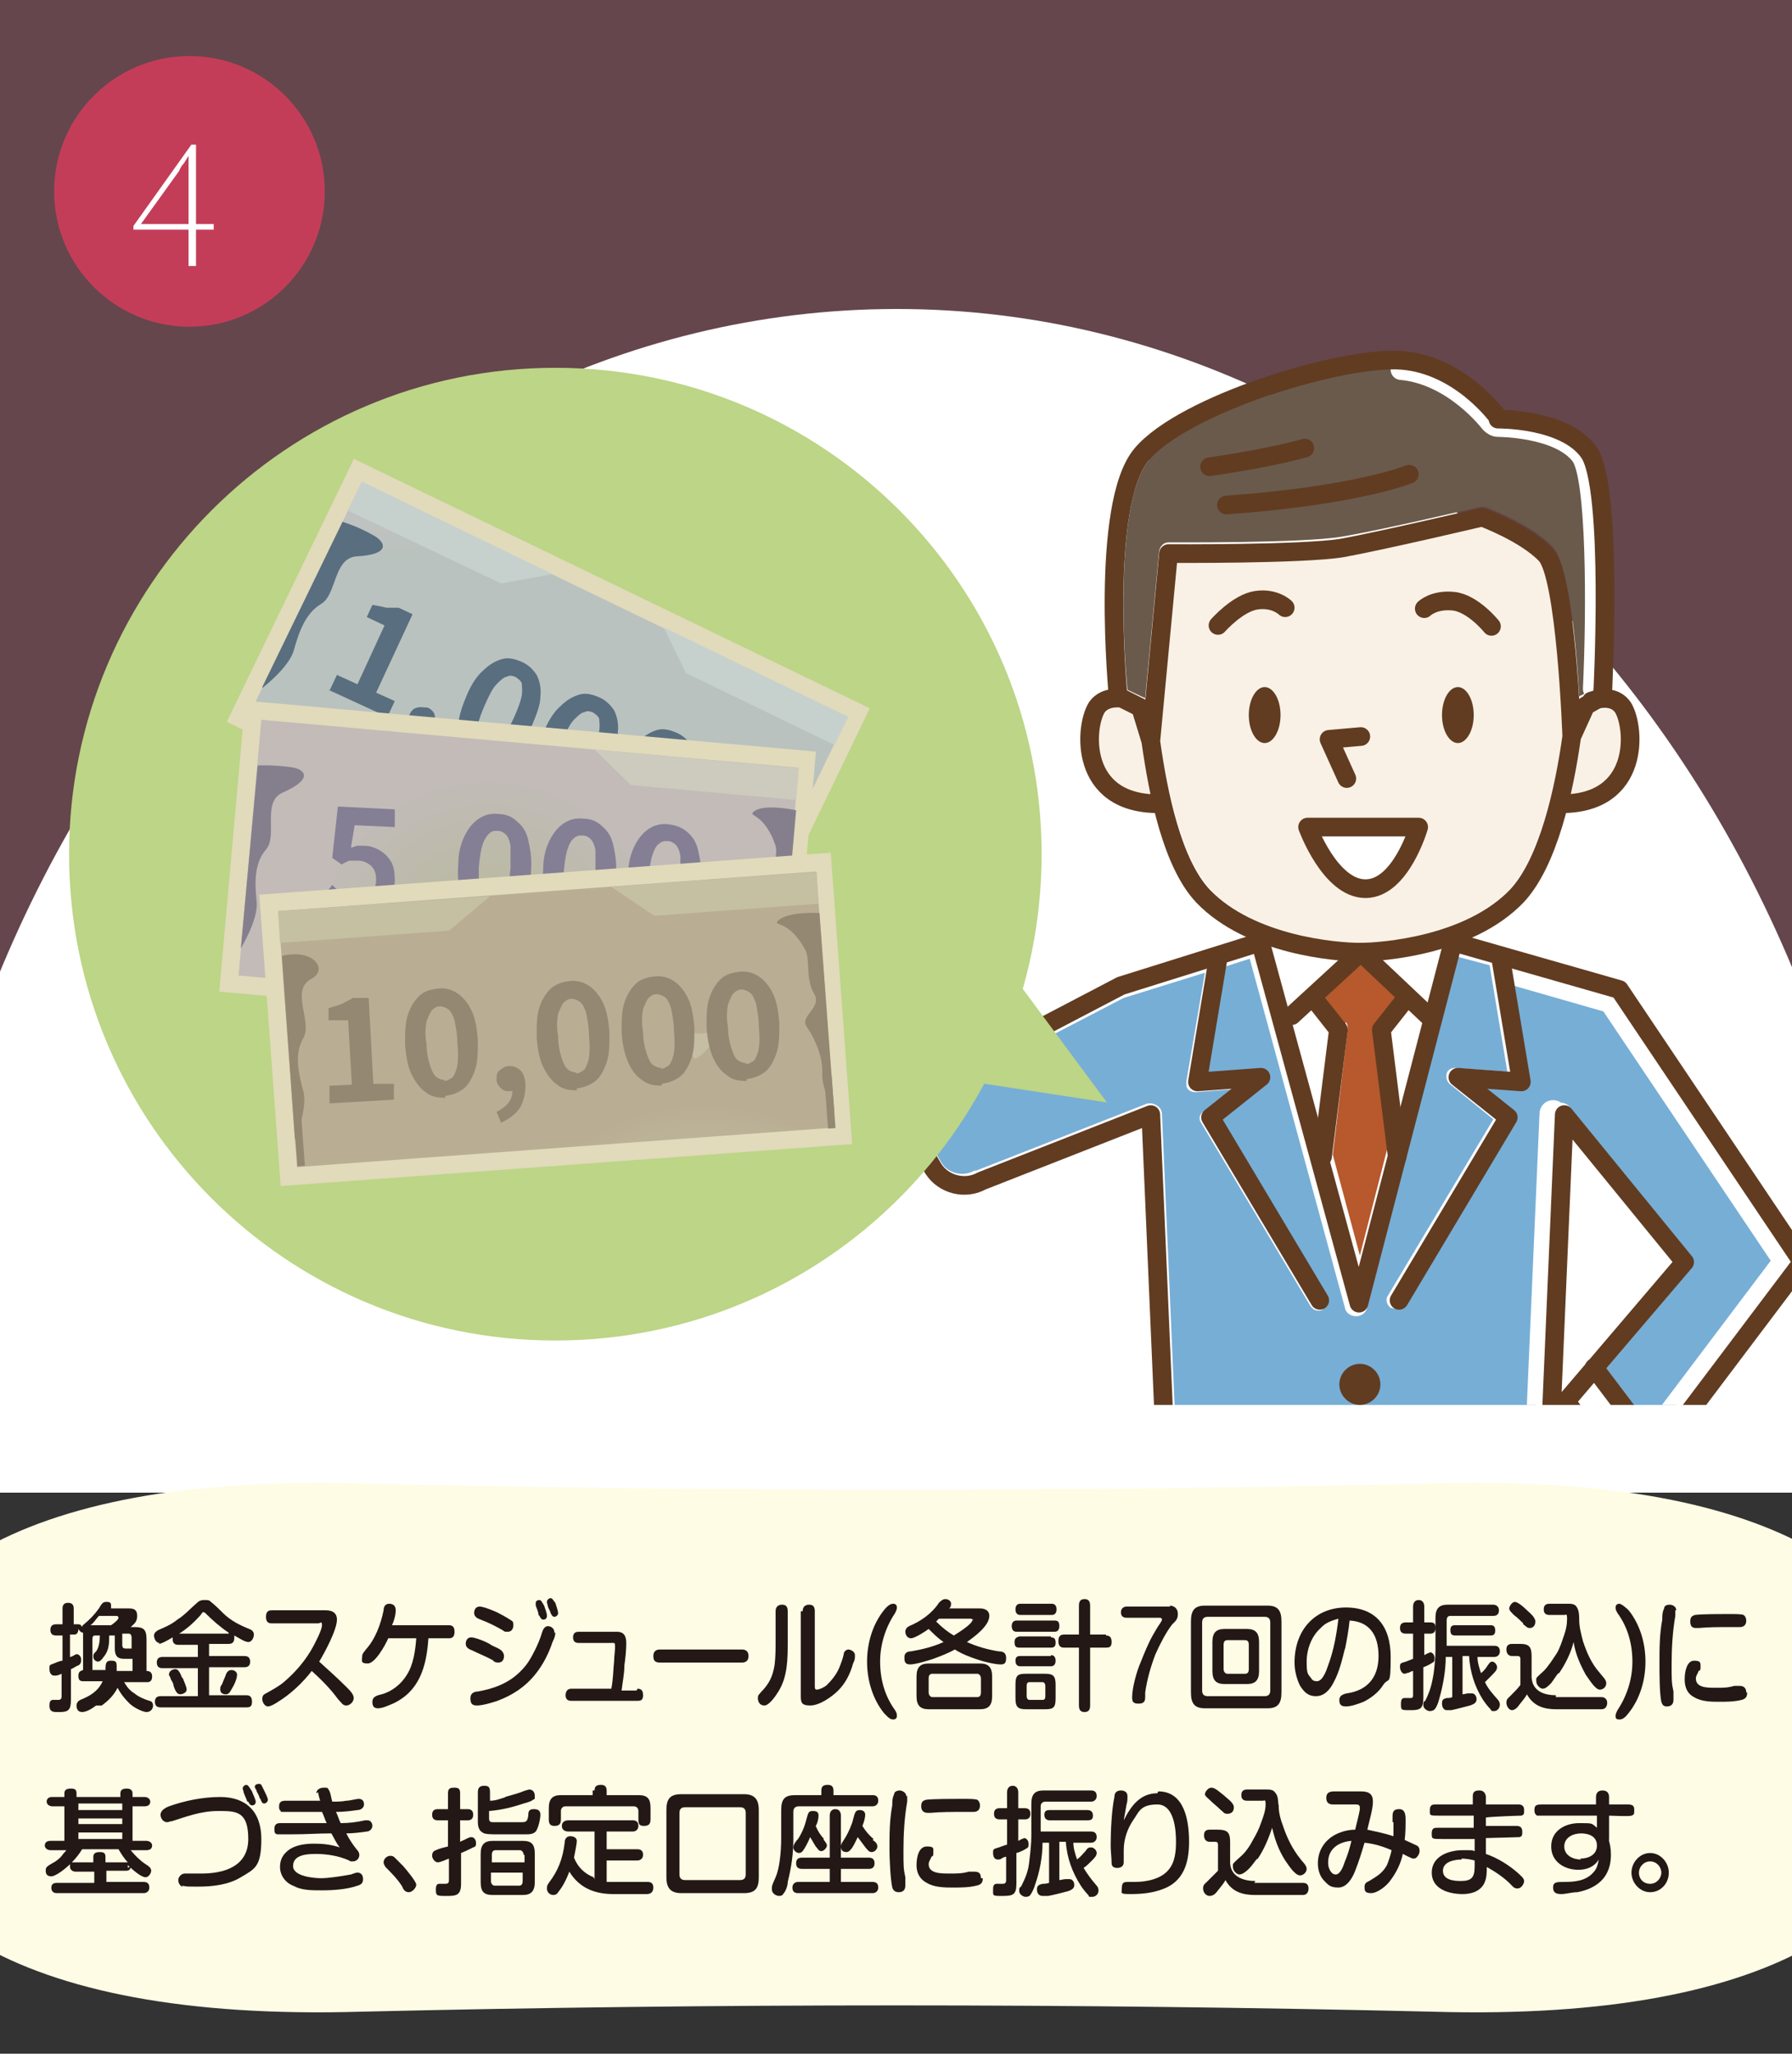 <?xml version="1.0" encoding="UTF-8"?>
<svg id="_レイヤー_1" data-name="レイヤー_1" xmlns="http://www.w3.org/2000/svg" xmlns:xlink="http://www.w3.org/1999/xlink" version="1.1" viewBox="0 0 192 220">
  <rect x="0" y="0" width="192" height="220" fill="#333333" stroke="none"/>
  <!-- Generator: Adobe Illustrator 29.6.1, SVG Export Plug-In . SVG Version: 2.1.1 Build 9)  -->
  <defs>
    <style>
      .st0, .st1, .st2, .st3 {
        fill: none;
      }

      .st4 {
        fill: #da7488;
        opacity: .3;
      }

      .st4, .st5 {
        isolation: isolate;
      }

      .st6 {
        fill: #e1dabb;
      }

      .st7 {
        fill: #c6d1ce;
      }

      .st8 {
        fill: #948873;
      }

      .st1, .st9 {
        stroke: #613c21;
        stroke-width: 2px;
      }

      .st1, .st9, .st2, .st3 {
        stroke-linecap: round;
        stroke-linejoin: round;
      }

      .st9, .st10 {
        fill: #fff;
      }

      .st11 {
        fill: #77aed6;
      }

      .st12 {
        fill: #847f94;
      }

      .st13 {
        fill: #b7582d;
      }

      .st14 {
        fill: #613c21;
      }

      .st15 {
        fill: url(#_名称未設定グラデーション_3);
      }

      .st16 {
        fill: url(#_名称未設定グラデーション_2);
      }

      .st2 {
        stroke-width: 2.2px;
      }

      .st2, .st3 {
        stroke: #fff;
      }

      .st17 {
        clip-path: url(#clippath-1);
      }

      .st18 {
        fill: #231815;
      }

      .st19 {
        fill: #857f8d;
      }

      .st3 {
        stroke-width: 2.9px;
      }

      .st20 {
        fill: #cdcabe;
      }

      .st21 {
        fill: #bcd586;
      }

      .st22 {
        fill: #596e7f;
      }

      .st23 {
        fill: #fffce6;
      }

      .st24 {
        fill: #faf1e6;
      }

      .st25 {
        fill: #c6c0a3;
      }

      .st26 {
        fill: #c5bea5;
      }

      .st27 {
        fill: url(#_名称未設定グラデーション);
      }

      .st28 {
        clip-path: url(#clippath);
      }

      .st29 {
        fill: #c43d58;
      }

      .st30 {
        fill: #6a5a4c;
      }
    </style>
    <clipPath id="clippath">
      <rect class="st0" width="192" height="220"/>
    </clipPath>
    <clipPath id="clippath-1">
      <rect class="st0" x="62.4" y="31.2" width="134.9" height="119.3"/>
    </clipPath>
    <radialGradient id="_名称未設定グラデーション" data-name="名称未設定グラデーション" cx="1600.8" cy="-390.6" fx="1600.8" fy="-390.6" r="24.3" gradientTransform="translate(1032.8 -1501) rotate(107.8) scale(1.1 -1.1)" gradientUnits="userSpaceOnUse">
      <stop offset="0" stop-color="#d7c2c8"/>
      <stop offset=".8" stop-color="#b9c2be"/>
    </radialGradient>
    <radialGradient id="_名称未設定グラデーション_2" data-name="名称未設定グラデーション 2" cx="118.2" cy="400.2" fx="118.2" fy="400.2" r="21.5" gradientTransform="translate(-403.3 .5) rotate(84.9) scale(1.1 -1.1)" gradientUnits="userSpaceOnUse">
      <stop offset="0" stop-color="#b6b997"/>
      <stop offset=".8" stop-color="#c2bbb8"/>
    </radialGradient>
    <radialGradient id="_名称未設定グラデーション_3" data-name="名称未設定グラデーション 3" cx="83.4" cy="1422.5" fx="83.4" fy="1422.5" r="25.7" gradientTransform="translate(696.6 1579.9) rotate(-26.8) scale(1.1 -1.1)" gradientUnits="userSpaceOnUse">
      <stop offset="0" stop-color="#c9ceab"/>
      <stop offset=".8" stop-color="#b9ae94"/>
    </radialGradient>
  </defs>
  <g id="design">
    <g class="st28">
      <g>
        <rect class="st4" width="192" height="158"/>
        <path class="st10" d="M-10.9,159.9c0-70,47.9-126.8,107-126.8s107,56.8,107,126.8"/>
        <path class="st23" d="M206.7,187.2c.6,17.2-15.6,29.4-53.2,28.3-38.3-.9-76.6-.9-114.8,0-37.7,1.1-53.8-11.1-53.2-28.3-.6-17.2,15.6-29.4,53.2-28.3,38.3.9,76.6.9,114.8,0,37.7-1.1,53.8,11,53.2,28.3Z"/>
        <g>
          <path class="st29" d="M34.8,20.5c0,8-6.5,14.5-14.5,14.5s-14.5-6.5-14.5-14.5,6.5-14.5,14.5-14.5,14.5,6.5,14.5,14.5"/>
          <g class="st5">
            <g class="st5">
              <path class="st10" d="M20.2,28.5v-9.6c0-.3,0-.6,0-1.1s0-.8,0-1.1h0c-.2.3-.3.5-.5.8-.2.2-.4.5-.5.8l-4.1,5.7h7.8v.6h-8.6v-.4l6.2-8.7h.5v13h-.6Z"/>
            </g>
          </g>
        </g>
        <g class="st17">
          <g>
            <path class="st11" d="M149.9,178.8l-3-4.4c-.2-.4-.6-.6-1.1-.6h0c-.4,0-.8.2-1.1.6l-2.9,4.4h-17.2l1.3-13.4h6.1c.5,0,.9-.4.9-.9v-5.1c0-.5-.4-.9-.9-.9h-5.8l-1.7-39.1c0-.4-.2-.8-.6-1-.3-.2-.8-.3-1.2-.1l-18.1,7.1c0,0,0,0-.2,0-1.2.7-2.8.3-3.5-.8l-12.5-21.6,10.3-5.3,6.8,15.3c.1.3.4.6.8.7.3.1.7,0,1,0l13.1-6.8,8.7-2.7-2,11.7c0,.3,0,.6.2.8.2.2.5.3.8.3l3.8-.3-3,2.4c-.4.3-.5.8-.2,1.2l11.7,19.6c.2.3.5.5.8.5s.3,0,.5-.1c.4-.3.6-.9.3-1.3l-11.3-18.9,4.7-3.8c.3-.3.4-.7.3-1.1-.1-.4-.5-.6-.9-.6l-5.6.4,1.9-11.4,2.8-.9,10.2,37.4c.1.6.7.9,1.2.9h0c.6,0,1.1-.4,1.2-1l9.7-37.5,3.4.9,1.9,11.4-5.6-.4c-.4,0-.8.2-.9.6s0,.8.3,1.1l4.7,3.8-11.3,18.9c-.3.4-.1,1,.3,1.3.1,0,.3.1.5.1.3,0,.6-.2.8-.5l11.7-19.6c.2-.4.1-.9-.2-1.2l-3-2.4,3.8.3c.3,0,.6,0,.8-.3.2-.2.3-.5.2-.8l-2-11.7,10.7,3.1,18.9,28-13.9,18.4-5.2-6.9,9-10.6c.4-.5.4-1.2,0-1.6l-12.9-15.8c-.3-.4-.9-.6-1.4-.4-.5.2-.9.6-.9,1.2l-1.7,39.1h-5.9c-.5,0-.9.4-.9.9v5.1c0,.5.4.9.9.9h6.2l1.3,13.4h-16.4,0Z"/>
            <polygon class="st10" points="174.7 157.4 169.5 150.1 170.8 148.6 176.1 155.6 174.7 157.4"/>
            <path class="st10" d="M138.2,107.6l-1.6-5.8c2.8.6,5.2.8,6.9,1l-5.3,4.9ZM138.8,109.6l2.6,9.4,1-8.5-1.9-2.4-1.5,1.4c0,0-.1.1-.2.2Z"/>
            <path class="st13" d="M144.1,109.7l-2.2-2.9,3.9-3.6,3.8,3.6-2.2,2.8c-.1.2-.2.4-.2.7l1.5,12.5-3,11.7-2.9-10.8,1.6-13.5c0-.2,0-.5-.2-.7h0Z"/>
            <path class="st10" d="M149.9,117.9l-.9-7.4,1.9-2.4,1.3,1.2-2.2,8.6h0ZM154.1,101.9c-2.4.5-4.6.7-6.1.8l4.8,4.5s1.4-5.3,1.4-5.3Z"/>
            <line class="st3" x1="166.4" y1="119.3" x2="164.7" y2="158.4"/>
            <path class="st3" d="M164.6,160.3v.7c0,0,0,.1,0,.2l.2,2.3"/>
            <polyline class="st3" points="161.9 104 172.7 107.1 191.5 135.1 177.7 153.4"/>
            <path class="st24" d="M169.5,163.7c.4,2.3,3.9,4.1,7.4,3.8.1.1.2.4.2.5-.9.7-4.4,2-9.1-1.6,0,0-.2-.1-.3-.1l-.5-5.4.4-9.2,5,6.9c0,0,0,.1.1.2.2.3.5.9.4,1.2,0,.2-.5.5-1.1.6-2,.6-2.6,1.9-2.4,3h0Z"/>
            <polyline class="st1" points="135.2 101.5 145.6 139.6 155.5 101.6"/>
            <path class="st1" d="M156,101l17.5,5,19.6,29.2-18.4,24.4-6.9-9.5,12.7-14.9-12.9-15.8-1.8,41.7,1.9,19h-18.6l-3.4-5-3.2,5h-19.3l1.9-19-1.8-41.7-18.1,7.1c-1.8,1-4.1.4-5.2-1.3l-13.2-22.8,12.8-6.5,7.3,16.6,13.2-6.9,14.7-4.6"/>
            <path class="st1" d="M138.4,108.8l7.4-6.8,7.2,6.8M141.7,123.9l1.7-13.6-2.6-3.3M150.6,107l-2.6,3.3,1.7,13.6"/>
            <path class="st1" d="M141.4,139.3l-11.7-19.6,5.4-4.3-6.8.5,2.2-13.2M149.9,139.3l11.7-19.6-5.4-4.3,6.8.5-2.2-13.2"/>
            <path class="st14" d="M147.9,148.3c0,1.2-1,2.2-2.2,2.2s-2.2-1-2.2-2.2,1-2.2,2.2-2.2,2.2,1,2.2,2.2Z"/>
            <line class="st1" x1="177.3" y1="155.1" x2="170.8" y2="146.5"/>
            <path class="st30" d="M123,49.3c4.3-5.1,21.1-10.2,27.1-9.7,5.8.5,9.6,5.7,9.6,5.7.2.3.5.4.8.4h0c0,0,6.6,0,8.9,3.1,1.7,2.3,1.7,16.3,1.3,25l-1.3.7c0,0-.1,0-.2.1-.3-5.5-1.1-14.3-2.9-16.1-2.3-2.4-6.9-4.1-7.1-4.2-.2,0-.4,0-.6,0-.1,0-10.6,2.5-14.9,3.2-4.2.7-18.3.6-18.5.6h0c-.5,0-.9.4-1,.9l-1.5,15.8s0,0,0,0l-1.9-.9c-.6-6-1.1-20.6,2.3-24.6h0Z"/>
            <path class="st2" d="M160.5,45.7c0,0,6.6,0,8.9,3.1,1.7,2.3,1.7,16.3,1.3,25M160.5,45.7h0c-.3,0-.6-.2-.8-.4,0,0-3.9-5.2-9.6-5.7"/>
            <path class="st24" d="M173,82.3c-.9,1.6-2.5,2.6-4.7,2.8.5-2.2.9-4.4,1.1-6h0s1.3-2.9,1.3-2.9h.2c1.1-.4,1.9-.3,2.3.2.6.9,1.1,3.8-.1,6h0ZM123.3,85.1c-.4-1.6-.7-3.4-1-5.4,0,0,0,0,0,0l-1-3.2-1.3-.7c-.3,0-1.3-.1-1.7.5-.6.9-1.1,3.8,0,6,.9,1.7,2.6,2.6,4.9,2.8h0ZM129.7,95.3c4.3,4.5,12.4,5.7,16,5.7s11.7-1.2,16-5.7c2.5-2.6,4.6-8.7,5.7-16.6-.3-8.3-1.3-17.5-2.5-18.8-1.7-1.8-5.2-3.2-6.1-3.6-1.8.4-10.7,2.5-14.8,3.2-3.8.6-14.7.7-17.9.6l-1.8,19s0,0,0,0c1.2,8.2,2.9,13.5,5.3,16Z"/>
            <path class="st1" d="M124.1,86.1c-8.5,0-7.9-8.2-6.6-10.3.6-.9,1.7-1.1,2.7-1M123.3,79.4c.8,5.7,2.3,13.1,5.6,16.6,5.1,5.3,14.4,6,16.8,6s11.7-.7,16.8-6c3.4-3.6,5.1-11.4,5.9-17.1M167.3,86.1c8.5,0,7.9-8.2,6.6-10.3-.8-1.2-2.3-1.1-3.4-.7M160.5,44.7s-4-5.6-10.3-6.1c-6.3-.5-23.4,4.7-27.9,10.1s-2.5,25.9-2.5,25.9l2.4,1.2,1.1,3.6,1.9-20.1s14.3.1,18.6-.6c4.4-.8,15-3.3,15-3.3,0,0,4.6,1.7,6.8,4,2.2,2.2,2.8,19.5,2.8,19.5l1.5-3.3,1.8-1s1.2-22.6-1.5-26.2c-2.6-3.6-9.7-3.5-9.7-3.5h0ZM131.4,54.1c14-1,19.6-3.3,19.6-3.3M129.6,50c6.9-1,10.2-2,10.2-2M145.8,78.9l-3.4.3,1.9,4.2M137.7,65.1s-1.1-1.1-3.1-.8-4.1,2.7-4.1,2.7M159.8,67.1s-2-2.5-4.1-2.7-3.1.8-3.1.8"/>
            <path class="st9" d="M140.1,88.6s2.4,6.6,6.2,6.6,5.7-6.6,5.7-6.6h-11.8Z"/>
            <path class="st14" d="M137.2,76.6c0,1.7-.8,3-1.7,3s-1.7-1.3-1.7-3,.8-3,1.7-3,1.7,1.3,1.7,3ZM154.5,76.6c0,1.7.8,3,1.7,3s1.7-1.3,1.7-3-.8-3-1.7-3-1.7,1.3-1.7,3Z"/>
          </g>
        </g>
        <g>
          <g>
            <g>
              <path class="st21" d="M7.4,91.5c0,28.8,23.3,52.1,52.1,52.1s52.1-23.3,52.1-52.1-23.3-52.1-52.1-52.1S7.4,62.8,7.4,91.5"/>
              <polyline class="st21" points="106 101.1 118.6 118.1 93.7 114.3"/>
            </g>
            <rect class="st6" x="43.1" y="45.8" width="31.3" height="61.4" transform="translate(-35.7 96.2) rotate(-64.2)"/>
            <rect class="st27" x="45.1" y="47.6" width="27.5" height="57.8" transform="translate(-35.7 96.3) rotate(-64.2)"/>
            <polygon class="st7" points="53.7 62.5 37.3 54.7 38.8 51.6 59.2 61.5 53.7 62.5"/>
            <polygon class="st7" points="89.4 79.8 73.5 72.1 71.1 67.2 90.9 76.8 89.4 79.8"/>
            <path class="st22" d="M28.1,73.7s2.9-2.2,3.4-4.1c.5-1.8,1.2-3.9,2.9-4.9,1.7-1,1.3-4.9,3.8-5.1,3.7-.2,3.1-1.5,1.9-2.2-1.7-1-3.4-1.5-3.4-1.5,0,0-8.6,17.7-8.6,17.7Z"/>
            <path class="st22" d="M35.3,74l.8-1.7,2.2,1,2.9-6.3-1.9-.9.6-1.3c.6.1,1.1.2,1.5.3.4,0,.9,0,1.3,0l1.5.7-3.9,8.4,2,.9-.8,1.7-6.3-2.9h0ZM42.2,80.8v-1.3c.7,0,1.3,0,1.7-.3.5-.2.8-.5,1-.9l.6-1.5.2,1.6c-.2,0-.3,0-.5,0-.2,0-.3,0-.5-.1-.3-.2-.6-.4-.8-.7s-.2-.7,0-1.1c.2-.4.4-.6.8-.7s.7,0,1.1,0c.5.2.8.6.8,1s0,1-.3,1.7c-.4.8-.9,1.4-1.7,1.8-.7.4-1.6.5-2.6.4h0ZM51.1,81.5c-.7-.3-1.2-.8-1.6-1.5s-.5-1.4-.4-2.4.4-1.9.9-3.1c.5-1.2,1.1-2.1,1.8-2.7.6-.6,1.3-1,2-1.2s1.4,0,2.1.3c.7.3,1.2.8,1.6,1.4.3.6.5,1.4.4,2.3,0,.9-.4,1.9-.9,3.1-.5,1.1-1.1,2-1.8,2.7-.7.7-1.3,1.1-2,1.2-.7.2-1.4,0-2.1-.2h0ZM51.8,79.8c.3.1.6.2,1,0,.3-.1.7-.4,1.1-.9.4-.5.8-1.2,1.2-2.1.4-.9.7-1.7.8-2.3.1-.6,0-1,0-1.3-.1-.3-.4-.5-.7-.7-.3-.1-.6-.2-.9,0-.3,0-.7.4-1.1.8s-.8,1.2-1.2,2.1c-.4.9-.7,1.7-.8,2.3s0,1.1,0,1.4.3.6.6.7h0ZM59.4,85.3c-.7-.3-1.2-.8-1.6-1.5s-.5-1.4-.4-2.4.4-1.9.9-3.1c.5-1.2,1.1-2.1,1.8-2.7.6-.6,1.3-1,2-1.2s1.4,0,2.1.3c.7.3,1.2.8,1.6,1.4.3.6.5,1.4.4,2.3,0,.9-.4,1.9-.9,3.1-.5,1.1-1.1,2-1.8,2.7-.7.7-1.3,1.1-2,1.2-.7.2-1.4,0-2.1-.2h0ZM60.1,83.6c.3.1.6.2,1,0,.3-.1.7-.4,1.1-.9s.8-1.2,1.2-2.1c.4-.9.7-1.7.8-2.3.1-.6,0-1,0-1.3-.1-.3-.4-.5-.7-.7-.3-.1-.6-.2-.9,0-.3,0-.7.4-1.1.8s-.8,1.2-1.2,2.1c-.4.9-.7,1.7-.8,2.3-.1.6,0,1.1,0,1.4s.3.6.6.7h0ZM67.7,89.1c-.7-.3-1.2-.8-1.6-1.5-.3-.7-.5-1.4-.4-2.4s.4-1.9.9-3.1c.5-1.2,1.1-2.1,1.8-2.7s1.3-1,2-1.2,1.4,0,2.1.3,1.2.8,1.6,1.4c.3.6.5,1.4.4,2.3s-.4,1.9-.9,3.1c-.5,1.1-1.1,2-1.8,2.7-.7.7-1.3,1.1-2.1,1.2-.7.2-1.4,0-2.1-.2h0ZM68.4,87.4c.3.1.6.2,1,0,.3-.1.7-.4,1.1-.9.4-.5.8-1.2,1.2-2.1.4-.9.7-1.7.8-2.3.1-.6,0-1,0-1.3-.1-.3-.4-.5-.7-.7-.3-.1-.6-.2-.9,0-.3,0-.7.4-1.1.8s-.8,1.2-1.2,2.1c-.4.9-.7,1.7-.8,2.3-.1.6,0,1.1,0,1.4s.3.6.6.7Z"/>
            <rect class="st22" x="43.8" y="65.2" width=".8" height="38.3" transform="translate(-50.9 87.5) rotate(-64.2)"/>
            <rect class="st6" x="39.8" y="62.7" width="31.3" height="61.4" transform="translate(-42.5 140.3) rotate(-84.9)"/>
            <rect class="st16" x="41.8" y="64.5" width="27.5" height="57.8" transform="translate(-42.4 140.4) rotate(-84.9)"/>
            <path class="st19" d="M83.3,108.3s-1-2.8-.6-4.3c.4-1.5,0-3.7-.8-5.1s2.1-1.8,1.3-3.6c-.7-1.6.2-3.7-.1-4.7-1.2-3.5-2.9-3.1-2.4-3.6,1-1,4.6-.2,4.6-.2,0,0-1.9,21.5-1.9,21.5Z"/>
            <polygon class="st20" points="85.3 85.7 67.6 84.1 63.7 80.3 85.6 82.3 85.3 85.7"/>
            <path class="st19" d="M25.8,101.6s1.9-3.1,1.7-5-.3-4.1,1-5.6c1.3-1.5-.5-5.1,1.8-6.1,3.4-1.5,2.3-2.5,1-2.7-2-.3-3.7-.2-3.7-.2l-1.8,19.6h0Z"/>
            <path class="st12" d="M38.2,97.9c-.6,0-1.1-.1-1.6-.3-.5-.2-.9-.4-1.2-.6-.4-.3-.7-.5-.9-.8l1.1-1.4c.2.2.4.4.7.6s.5.3.8.5c.3.1.6.2,1,.2.4,0,.7,0,1.1-.2.3-.1.6-.3.8-.6.2-.3.3-.6.3-1,0-.6-.1-1.1-.5-1.5-.3-.3-.8-.6-1.4-.6-.3,0-.6,0-.9,0-.2,0-.5.2-.9.4l-1-.7.6-5.5,6.1.3v1.9c-.1,0-4.3-.2-4.3-.2l-.4,2.4c.2,0,.5-.2.7-.2s.5,0,.7,0c.6,0,1.2.2,1.7.5s.9.7,1.2,1.2.4,1.2.4,2c0,.8-.3,1.5-.7,2.1-.4.6-.9,1-1.5,1.2-.6.3-1.3.4-2,.3h0ZM44.1,101.3l-.4-1.3c.6-.2,1.1-.5,1.4-.8.3-.4.5-.8.6-1.2v-1.6s.8,1.4.8,1.4c-.1.1-.3.2-.4.2-.2,0-.3,0-.5,0-.4,0-.7-.2-1-.4-.3-.2-.4-.6-.4-1,0-.4.2-.7.5-.9.3-.2.7-.3,1.1-.3.5,0,.9.2,1.2.7s.4,1,.3,1.7c0,.9-.3,1.7-.9,2.3-.5.6-1.3,1.1-2.2,1.3h0ZM52.6,98.7c-.8,0-1.5-.3-2-.8-.6-.5-1-1.2-1.2-2.1-.3-.9-.4-1.9-.3-3.2,0-1.3.3-2.3.7-3.1s.9-1.4,1.5-1.8c.6-.4,1.3-.6,2.1-.5.8,0,1.5.3,2,.8.6.5,1,1.1,1.2,2s.4,1.9.3,3.2c0,1.3-.3,2.3-.7,3.2s-.9,1.5-1.5,1.9c-.6.4-1.3.6-2.1.6ZM52.7,96.9c.3,0,.7,0,.9-.3.3-.2.5-.6.7-1.2.2-.6.3-1.4.4-2.4,0-1,0-1.8,0-2.4-.1-.6-.3-1-.5-1.2-.2-.2-.5-.4-.9-.4-.3,0-.6,0-.9.3s-.5.6-.7,1.2c-.2.6-.3,1.4-.4,2.4,0,1,0,1.8,0,2.4.1.6.3,1,.5,1.3s.5.4.8.4h0ZM61.7,99.2c-.8,0-1.5-.3-2-.8-.6-.5-1-1.2-1.2-2.1-.3-.9-.4-1.9-.3-3.2,0-1.3.3-2.3.7-3.1s.9-1.4,1.5-1.8c.6-.4,1.3-.6,2.1-.5.8,0,1.5.3,2,.8.6.5,1,1.1,1.2,2s.4,1.9.3,3.2c0,1.3-.3,2.3-.7,3.2-.4.8-.9,1.5-1.5,1.9-.6.4-1.3.6-2.1.6h0ZM61.8,97.4c.3,0,.7,0,.9-.3.3-.2.5-.6.7-1.2s.3-1.4.4-2.4c0-1,0-1.8,0-2.4-.1-.6-.3-1-.5-1.2-.2-.2-.5-.4-.9-.4-.3,0-.6,0-.9.3-.3.2-.5.6-.7,1.2-.2.6-.3,1.4-.4,2.4,0,1,0,1.8,0,2.4s.3,1,.5,1.3.5.4.9.4ZM70.8,99.8c-.8,0-1.4-.3-2-.8-.6-.5-1-1.2-1.2-2.1-.3-.9-.4-1.9-.3-3.2,0-1.3.3-2.3.7-3.1s.9-1.4,1.5-1.8c.6-.4,1.3-.6,2.1-.5s1.4.3,2,.8c.6.5,1,1.1,1.2,2s.4,1.9.3,3.2c0,1.3-.3,2.3-.7,3.2-.4.8-.9,1.5-1.5,1.9-.6.4-1.3.6-2.1.6ZM70.9,98c.3,0,.7,0,.9-.3s.5-.6.7-1.2c.2-.6.3-1.4.4-2.4,0-1,0-1.8,0-2.4-.1-.6-.3-1-.5-1.2s-.5-.4-.9-.4c-.3,0-.6,0-.9.3-.3.2-.5.6-.7,1.2-.2.6-.3,1.4-.4,2.4,0,1,0,1.8,0,2.4.1.6.3,1,.6,1.3s.5.4.8.4h0Z"/>
            <rect class="st6" x="28.8" y="93.6" width="61.4" height="31.3" transform="translate(-7.8 4.6) rotate(-4.2)"/>
            <rect class="st15" x="30.7" y="95.5" width="57.8" height="27.5" transform="translate(-7.8 4.6) rotate(-4.2)"/>
            <polygon class="st25" points="48.1 99.7 30 101 29.8 97.6 52.5 96 48.1 99.7"/>
            <polygon class="st25" points="87.7 96.8 70.1 98.1 65.5 95 87.5 93.4 87.7 96.8"/>
            <path class="st8" d="M89.4,119.2s-1.4-2.6-1.3-4.2-.7-3.6-1.6-4.9c-1-1.3,1.7-2.1.7-3.7-.9-1.5-.4-3.7-.9-4.6-1.7-3.2-3.4-2.6-3-3.1.9-1.1,4.5-.9,4.5-.9,0,0,1.6,21.5,1.6,21.5Z"/>
            <path class="st8" d="M31.6,122.1s1.4-3.4.9-5.2c-.5-1.8-1-4,0-5.7,1-1.7-1.4-5.1.8-6.3,1.5-.8.8-2.1-.5-2.5-1.2-.4-2.6,0-2.6,0l1.4,19.7h0Z"/>
            <rect class="st8" x="88.4" y="115.1" width=".8" height="5.8" transform="translate(-8.3 6.8) rotate(-4.2)"/>
            <rect class="st8" x="31.6" y="119.2" width=".8" height="5.8" transform="translate(-8.8 2.6) rotate(-4.2)"/>
            <path class="st26" d="M73.2,110.1c0,0,1,.8,2.2.6s2.1-.5,2.8-1.7c0,0-2.6,4.3-3.8,4.4,0,0-1.4-2.4-1.3-2.5,0-.1,0-.9,0-.9h.2c0,0,0,0,0,0Z"/>
            <path class="st26" d="M79.1,104.7c.2,0,.6-.4.7,0,0,.4-.4,1.3-.7,1.3-.3,0,0-1.2,0-1.2Z"/>
          </g>
          <path class="st8" d="M35.3,118.1v-1.8c0,0,2.4-.1,2.4-.1l-.4-6.9h-2.1c0,.1,0-1.3,0-1.3.6-.2,1.1-.3,1.5-.5s.8-.4,1.1-.6h1.7c0,0,.5,9.2.5,9.2h2.2c0-.1,0,1.7,0,1.7,0,0-6.9.4-6.9.4ZM47.7,117.6c-.8,0-1.5-.1-2.1-.6-.6-.4-1.1-1.1-1.5-1.9-.4-.8-.6-1.9-.7-3.2,0-1.3,0-2.3.3-3.2.3-.9.7-1.5,1.2-2s1.2-.7,2-.8,1.5.1,2.1.5c.6.4,1.1,1,1.5,1.8.4.8.6,1.9.7,3.2,0,1.3,0,2.3-.3,3.2s-.7,1.6-1.2,2-1.2.7-2,.8ZM47.6,115.8c.3,0,.6-.2.9-.4.2-.3.4-.7.5-1.3.1-.6.1-1.4,0-2.4,0-1-.2-1.8-.3-2.4-.2-.6-.4-1-.7-1.2-.3-.2-.6-.3-.9-.3-.3,0-.6.2-.8.4s-.4.7-.6,1.2c-.1.6-.2,1.4,0,2.4,0,1,.2,1.8.4,2.4s.4,1,.7,1.2c.3.2.6.3.9.3h0ZM53.7,120.3l-.5-1.2c.6-.3,1-.6,1.3-1,.3-.4.4-.8.4-1.3l-.2-1.6.9,1.3c-.1.1-.2.2-.4.3s-.3,0-.5.1c-.4,0-.7,0-1-.3s-.5-.5-.5-1c0-.4,0-.7.4-1s.6-.4,1-.4c.5,0,.9.2,1.2.5s.5.9.5,1.6c0,.9-.2,1.7-.6,2.4-.5.7-1.2,1.2-2.1,1.6h0ZM61.8,116.8c-.8,0-1.5-.1-2.1-.6-.6-.4-1.1-1.1-1.5-1.9-.4-.8-.6-1.9-.7-3.2,0-1.3,0-2.3.3-3.2.3-.9.7-1.5,1.2-2,.6-.5,1.2-.7,2-.8s1.5.1,2.1.5c.6.4,1.1,1,1.5,1.8.4.8.6,1.9.7,3.2,0,1.3,0,2.3-.3,3.2-.3.9-.7,1.6-1.2,2s-1.2.7-2,.8h0ZM61.7,115c.3,0,.6-.2.9-.4.2-.3.4-.7.5-1.3.1-.6.1-1.4,0-2.4,0-1-.2-1.8-.3-2.4-.2-.6-.4-1-.7-1.2-.3-.2-.6-.3-.9-.3-.3,0-.6.2-.8.4s-.4.7-.6,1.2c-.1.6-.2,1.4,0,2.4,0,1,.2,1.8.4,2.4s.4,1,.7,1.2c.3.2.6.3.9.3h0ZM70.9,116.3c-.8,0-1.5-.1-2.1-.6-.6-.4-1.1-1-1.5-1.9s-.6-1.9-.7-3.2c0-1.3,0-2.3.3-3.2.3-.9.7-1.5,1.2-2s1.2-.7,2-.8,1.5.1,2.1.5,1.1,1,1.5,1.8c.4.8.6,1.9.7,3.2,0,1.3,0,2.3-.3,3.2s-.7,1.6-1.2,2-1.2.7-2,.8h0ZM70.8,114.5c.3,0,.6-.2.9-.4.2-.3.4-.7.5-1.3s.1-1.4,0-2.4c0-1-.2-1.8-.3-2.4-.2-.6-.4-1-.7-1.2s-.6-.3-.9-.3c-.3,0-.6.2-.8.4s-.4.7-.6,1.2c-.1.6-.2,1.4,0,2.4,0,1,.2,1.8.4,2.4.2.6.4,1,.7,1.2s.6.3.9.3h0ZM80,115.8c-.8,0-1.5-.1-2.1-.6-.6-.4-1.1-1-1.5-1.9s-.6-1.9-.7-3.2c0-1.3,0-2.3.3-3.2.3-.9.7-1.5,1.2-2s1.2-.7,2-.8,1.5.1,2.1.5c.6.4,1.1,1,1.5,1.8.4.8.6,1.9.7,3.2,0,1.3,0,2.3-.3,3.2-.3.9-.7,1.6-1.2,2s-1.2.7-2,.8h0ZM79.9,114c.3,0,.6-.2.9-.4.2-.3.4-.7.5-1.3s.1-1.4,0-2.4c0-1-.2-1.8-.3-2.4-.2-.6-.4-1-.7-1.2s-.6-.3-.9-.3c-.3,0-.6.2-.8.4s-.4.7-.6,1.2c-.1.6-.2,1.4,0,2.4,0,1,.2,1.8.4,2.4.2.6.4,1,.7,1.2s.6.3.9.3h0Z"/>
        </g>
        <g>
          <path class="st18" d="M10.3,182.7c-.4.3-1,.7-1.5.7s-.6-.4-.6-.7.2-.5.4-.6c1-.4,1.9-.9,2.4-2h-2.1c-.4,0-.5-.2-.5-.6s.2-.5.5-.6v-3.4c0-.2,0-.4,0-.6h0c-.2,0-.4-.2-.5-.4,0,.4-.2.6-.4.6h-.5v2.4c.2,0,.6-.3.7-.3.3,0,.5.3.5.6s-.1.5-.3.6c-.3.1-.5.3-.8.4v3.3c0,1.1-.3,1.3-1.2,1.3h-.2c-.5,0-.9,0-.9-.7s.3-.6.7-.6.1,0,.2,0c.3,0,.4-.1.4-.4v-2.4c-.4.2-.6.2-.8.2-.3,0-.5-.3-.5-.7s0-.4.2-.5c.3-.1.9-.4,1.2-.4v-2.7h-.7c-.4,0-.6-.2-.6-.6s.2-.6.6-.6h.7v-1.7c0-.4.2-.6.6-.6s.6.2.6.6v1.7h.5c.2,0,.3.1.4.3,0-.2.1-.2.2-.3.6-.5,1.1-1,1.6-1.7.3-.5.4-.7.8-.7s.5.1.5.4,0,.2,0,.3h1.9c.5,0,.9.1.9.8s-.4.9-.7,1.2h.5c.9,0,1.2.3,1.2,1.3v3.4c.4,0,.6.2.6.6s-.2.6-.5.6h-2.5c.3.5.6.9,1.1,1.2.5.4,1,.6,1.6.8.2,0,.4.2.4.5,0,.4-.3.7-.7.7s-1.5-.5-2-1.1c-.4-.4-.8-.9-1.1-1.5-.4.8-1,1.4-1.7,1.9ZM12.7,173.3c0-.1-.1-.2-.2-.2h-1.9c-.3.3-.5.7-.9,1,.1,0,.2,0,.3,0h1.9c.3-.2.8-.6.8-.8ZM14.2,178.8v-1.1h-.9c-.7,0-1-.3-1-1.1v-1.4h-.6c0,.8,0,1.6-.6,2.3-.2.3-.4.5-.6.5s-.5-.2-.5-.5,0-.3.3-.6c.3-.4.4-1.1.4-1.7h-.5c-.2,0-.3.1-.3.4v3.3h1.4c0-.8.1-1,.6-1s.6.1.6.6,0,.3,0,.5h1.7ZM13.1,176.2c0,.3.1.4.4.4h.6v-1.2c0-.2-.1-.4-.3-.4h-.7v1.1Z"/>
          <path class="st18" d="M17.1,176c-.4,0-.6-.5-.6-.8s.3-.5.5-.6c.7-.3,1.4-.6,2-1.1.8-.5,1.3-1.1,2-1.7.3-.3.5-.4.9-.4s.5,0,.7.2c.5.4.9.8,1.3,1.2.8.8,1.8,1.3,2.8,1.7.3.1.5.3.5.6s-.2.8-.6.8-1.1-.5-1.5-.7c0,0,0,.2,0,.3,0,.4-.2.6-.6.6h-2.1v1.3h3.8c.4,0,.6.2.6.6s-.2.6-.6.6h-3.8v3h4c.4,0,.6.2.6.7s-.2.6-.6.6h-9.2c-.4,0-.6-.2-.6-.6s.2-.6.6-.6h4v-3h-3.8c-.4,0-.6-.2-.6-.6s.2-.6.6-.6h3.8v-1.3h-2.1c-.4,0-.6-.2-.6-.6s0-.1,0-.2c-.5.3-1.2.7-1.5.7ZM19.6,179.8c.1.3.4.9.4,1.2s-.4.5-.7.5-.5-.3-.7-.9c0-.2-.1-.4-.3-.7,0-.2-.2-.4-.2-.5,0-.4.4-.6.7-.6s.5.4.7.9ZM24.5,174.9c-.9-.6-1.7-1.3-2.5-2.1,0,0-.1-.1-.2-.1s-.1,0-.3.3c-.7.8-1.5,1.5-2.3,2h5.3ZM25.4,179.4c0,.4-.3,1.1-.5,1.4-.2.3-.3.7-.7.7s-.6-.2-.6-.5,0-.3.2-.6c.1-.3.3-.7.4-1,.1-.3.3-.5.6-.5s.6.2.6.5Z"/>
          <path class="st18" d="M37.1,180.7c.4.4.8.8.8,1.2s-.4.8-.8.8-.5-.3-.9-.7c-.8-1.1-1.8-2.1-2.8-3-1,1.3-2.3,2.5-3.6,3.3-.3.2-.8.5-1.1.5s-.6-.4-.6-.8.2-.5.4-.6c.7-.4,1.3-.7,1.9-1.2,1.3-1.1,2.4-2.4,3.2-3.9.2-.4.9-1.7.9-2.2s-.2-.2-.4-.2h-5c-.4,0-.6-.2-.6-.7s.2-.7.6-.7h5.8c.6,0,1.2.2,1.2,1,0,1.1-1.3,3.5-1.9,4.5,1,.9,2,1.8,3,2.8Z"/>
          <path class="st18" d="M48.1,174.1c.4,0,.6.2.6.7s-.2.7-.6.7h-2.2c-.2,3.1-1,5.7-3.8,7-.5.2-1.1.5-1.6.5s-.6-.3-.6-.7c0-.6.6-.7,1-.8,1.1-.3,2.1-1.1,2.7-2.1.7-1.1.9-2.6,1-3.9h-3c-.3.7-1.4,2.7-2.2,2.7s-.6-.3-.6-.7.2-.5.4-.8c1-1.1,1.6-2.7,1.9-4.2,0-.4.2-.7.6-.7s.7.2.7.7-.2,1.2-.4,1.6h6Z"/>
          <path class="st18" d="M52.9,177.9c-.7-.4-1.5-.7-2.3-1.1-.3-.1-.7-.3-.7-.7s.2-.7.6-.7,1.7.5,2.1.8c.3.2,1,.4,1.2.7.1.1.2.3.2.5,0,.4-.2.7-.6.7s-.4-.1-.6-.2ZM59.5,174.9c0,.3-.1.6-.3,1-.4,1.2-1,2.4-1.8,3.4-1.1,1.4-2.5,2.3-4.1,2.9-.6.2-1.6.5-2.2.5s-.7-.3-.7-.8.4-.7.8-.7c1.7-.3,3.4-.9,4.7-2.3.6-.6,1-1.3,1.4-2.1.3-.6.6-1.3.8-2,.1-.3.3-.6.6-.6s.7.2.7.7ZM53.8,174.6c-.7-.4-1.5-.8-2.3-1.1-.3-.1-.7-.3-.7-.7s.2-.7.6-.7,1.7.5,2.2.8c.4.2.9.5,1.2.7.2.1.2.3.2.5,0,.4-.2.7-.6.7s-.3,0-.6-.2ZM57.7,173c0-.3-.2-.7-.3-1,0,0,0-.2,0-.3,0-.2.2-.3.4-.3s.3.3.5.6c.1.3.3.8.3,1.1s-.2.4-.4.4-.3-.2-.4-.4ZM59,172.9c0-.3-.2-.5-.3-.8,0-.2-.1-.3-.1-.5,0-.2.2-.4.4-.4s.3.3.5.5c.1.3.3.9.3,1.1s-.2.4-.4.4-.3-.2-.4-.4Z"/>
          <path class="st18" d="M68.3,180.9c.4,0,.6.2.6.7s-.2.6-.6.6h-7.1c-.4,0-.6-.2-.6-.6s.2-.7.6-.7h4.3c.2-1,.2-2,.3-3,0-.5.1-1,.1-1.5s-.1-.4-.4-.4h-3.5c-.4,0-.6-.2-.6-.6s.2-.6.6-.6h4.1c.7,0,1,.4,1,1.2s-.1,1.7-.2,2.4c0,.9-.2,1.8-.3,2.7h1.6Z"/>
          <path class="st18" d="M70.7,178.1c-.5,0-.7-.2-.7-.7s.3-.7.7-.7h8.8c.4,0,.7.2.7.7s-.3.7-.7.7h-8.8Z"/>
          <path class="st18" d="M84.4,175.8c0,1.9,0,3.8-1,5.4-.3.5-1,1.5-1.5,1.5s-.7-.4-.7-.8.2-.4.3-.6c.9-.9,1.3-1.7,1.5-3,.1-.9.1-1.7.1-2.6v-3.1c0-.5.3-.7.7-.7s.6.2.6.7v3.1ZM86,172.6c0-.5.3-.7.7-.7s.6.2.6.7v8c0,.2,0,.4.2.4.3,0,.9-.3,1.1-.5.5-.5,1-1.1,1.3-1.8.2-.5.4-1,.5-1.5,0-.3.3-.5.5-.5s.7.2.7.6,0,.5-.2.9c-.3,1.1-.8,2.1-1.6,2.9-.7.7-2,1.6-3,1.6s-1-.4-1-1.1v-9Z"/>
          <path class="st18" d="M94.7,172.5c.4-.5.7-.7,1-.7s.4.2.4.4-.1.4-.2.6c-1,1.5-1.6,3.3-1.6,5.2s.5,3.7,1.6,5.2c.1.2.2.3.2.6s-.2.4-.4.4c-.4,0-.7-.4-1-.7-1.2-1.5-1.8-3.5-1.8-5.5s.6-4,1.8-5.5Z"/>
          <path class="st18" d="M107,176.9c.4,0,.8.1.8.7s-.2.7-.6.7c-.6,0-1.8-.3-2.4-.5-.9-.3-1.7-.6-2.5-1.1-.7.4-1.5.7-2.3,1-.6.2-1.9.6-2.5.6s-.6-.4-.6-.8.3-.6.7-.6c1.2-.2,2.4-.5,3.5-1-.6-.4-1.1-.9-1.6-1.4-.4.3-1.5,1-1.9,1s-.6-.4-.6-.7.2-.5.4-.6c1.2-.5,2.4-1.3,3.2-2.5.2-.2.4-.4.7-.4s.6.2.6.5-.1.4-.2.5h3.3c.5,0,1,.2,1,.8,0,1.1-1.7,2.3-2.4,2.8,1.1.5,2.2.8,3.4,1ZM106.3,181.7c0,1-.4,1.4-1.3,1.4h-5.5c-.9,0-1.3-.4-1.3-1.4v-2.1c0-1,.4-1.4,1.3-1.4h5.5c.9,0,1.3.4,1.3,1.4v2.1ZM99.9,179.3c-.3,0-.4.2-.4.5v1.5c0,.3.2.5.4.5h4.8c.3,0,.4-.2.4-.5v-1.5c0-.3-.2-.5-.4-.5h-4.8ZM104.3,173.6c0-.1-.2-.2-.3-.2h-3.4c0,0-.2.2-.3.3.6.6,1.2,1.1,1.9,1.5.3-.2,2-1.2,2-1.7Z"/>
          <path class="st18" d="M113,173.6c.4,0,.5.2.5.6s-.2.6-.5.6h-4.1c-.3,0-.5-.2-.5-.6s.2-.6.5-.6h4.1ZM112.7,171.8c.3,0,.5.2.5.6s-.2.6-.5.6h-3.4c-.3,0-.5-.2-.5-.6s.2-.6.5-.6h3.4ZM112.6,175.4c.4,0,.5.2.5.6s-.2.5-.5.5h-3.4c-.4,0-.5-.2-.5-.6s.2-.5.5-.6h3.4ZM112.6,177.3c.3,0,.5.2.5.6s-.2.6-.5.6h-3.3c-.3,0-.5-.2-.5-.6s.2-.5.5-.5h3.3ZM113.1,181.9c0,1-.2,1.2-1.1,1.2h-2.1c-.9,0-1.1-.3-1.1-1.2v-1.4c0-1,.2-1.2,1.1-1.2h2.1c.9,0,1.1.3,1.1,1.2v1.4ZM110.3,180.2c-.2,0-.3.1-.3.4v1.1c0,.2.1.4.3.4h1.4c.2,0,.3-.1.3-.4v-1.1c0-.2-.1-.4-.3-.4h-1.4ZM118.5,175.2c.4,0,.6.2.6.7s-.2.6-.6.6h-1.7v6.2c0,.5-.2.7-.6.7s-.6-.2-.6-.7v-6.2h-1.6c-.4,0-.6-.2-.6-.7s.2-.7.6-.7h1.6v-3.1c0-.5.2-.7.6-.7s.6.2.6.7v3.1h1.7Z"/>
          <path class="st18" d="M125.3,172c.5,0,.9.3.9.9s-.3.8-.6,1.1c-.7.9-1.3,2.1-1.8,3.2-.5,1.3-.9,2.7-1.1,4.1,0,.2,0,.4,0,.5,0,.4-.1.7-.7.7s-.7-.2-.7-.7c0-1,.5-2.8.9-3.7.4-1,.8-2,1.3-2.9.3-.5.5-.9.8-1.3.1-.2.2-.3.2-.4s-.1-.2-.2-.2h-3.6c-.4,0-.6-.2-.6-.6s.3-.6.6-.6h4.7Z"/>
          <path class="st18" d="M137.3,181.3c0,1.2-.4,1.7-1.5,1.7h-6.7c-1.1,0-1.5-.5-1.5-1.7v-7.6c0-1.2.4-1.7,1.5-1.7h6.7c1.1,0,1.5.5,1.5,1.7v7.6ZM129.4,173.2c-.4,0-.6.2-.6.6v7.3c0,.4.2.6.6.6h6.1c.4,0,.6-.2.6-.6v-7.3c0-.4-.2-.6-.6-.6h-6.1ZM134.9,179c0,1-.4,1.4-1.3,1.4h-2.4c-.9,0-1.3-.4-1.3-1.4v-3.1c0-1,.4-1.4,1.3-1.4h2.4c.9,0,1.3.4,1.3,1.4v3.1ZM131.5,175.7c-.3,0-.4.2-.4.5v2.6c0,.3.2.5.4.5h1.9c.3,0,.4-.2.4-.5v-2.6c0-.3-.1-.5-.4-.5h-1.9Z"/>
          <path class="st18" d="M144.1,176.6c-.3,1.2-.6,2.5-1.2,3.6-.4.8-1,1.5-1.9,1.5s-1.3-.5-1.7-1.1c-.4-.8-.6-1.7-.6-2.5,0-3.6,2.3-5.9,5.5-5.9s4.8,2,4.8,5.3-.2,2.1-.8,3c-.5.8-1.3,1.4-2.1,1.8-.5.2-1.3.5-1.9.5s-.7-.3-.7-.7.3-.6.8-.7c2.1-.3,3.4-1.6,3.4-4s-1.1-3.7-3.1-3.8c-.1,1-.3,2.1-.5,3.1ZM141.5,174.4c-1,.9-1.5,2.3-1.5,3.6s.1,1.3.5,1.8c.1.2.3.3.6.3.6,0,1-1.1,1.2-1.7.6-1.6.9-3.3,1.1-5-.7.2-1.3.4-1.8.9Z"/>
          <path class="st18" d="M153.2,177c.3,0,.5.3.5.6s0,.4-.2.5c-.3.2-.7.4-1,.5v3.3c0,1.2-.4,1.3-1.4,1.3s-1,0-1-.7.3-.6.7-.6h.3c.3,0,.3-.1.3-.4v-2.5c-.1,0-.3.1-.5.2-.2,0-.3.1-.4.1-.3,0-.5-.4-.5-.7s0-.4.3-.5c.4-.1.8-.3,1.1-.4v-2.7h-.8c-.4,0-.6-.2-.6-.6s.2-.6.6-.6h.8v-1.7c0-.4.2-.7.6-.7s.6.3.6.7v1.7h.7c.4,0,.5.2.5.6s-.2.6-.5.6h-.7v2.3c.2-.1.5-.3.8-.3ZM158.7,179.2c.3-.2.5-.5.7-.8.2-.3.3-.4.5-.4s.5.3.5.6-.2.5-.6.9c-.2.2-.5.5-.7.7.4.8.8,1.2,1.4,1.9.1.1.2.3.2.5,0,.4-.3.7-.6.7s-.3,0-.4-.2c-.3-.3-.6-.7-.8-1-.9-1.4-1.4-3-1.5-4.7h-.7v4.1c.2,0,.4-.1.6-.1.2,0,.3,0,.4,0,.3,0,.5.3.5.6s-.1.5-.7.7c-.4.1-1.5.4-2,.5-.2,0-.4,0-.5,0-.3,0-.5-.3-.5-.7s.1-.5.5-.6c.2,0,.4,0,.6-.1v-4.3h-.7c0,1.5-.3,3.1-.7,4.5-.1.4-.3,1-.6,1.2,0,0-.2.1-.4.1-.3,0-.7-.3-.7-.6s0-.4.2-.5c.5-1,.7-1.7.9-2.9.1-.8.2-1.7.2-2.6v-3.4c0-1,.4-1.4,1.3-1.4h4.9c.3,0,.6.2.6.6s-.2.6-.6.6h-4.6c-.3,0-.4.2-.4.5v2.7h5.1c.4,0,.6.2.6.6s-.3.6-.6.6h-1.8c0,.6.2,1.2.4,1.8ZM159.7,174.1c.4,0,.5.2.5.6s-.2.5-.5.5h-3.8c-.4,0-.5-.2-.5-.6s.2-.5.5-.5h3.8Z"/>
          <path class="st18" d="M166.7,181.8h4.9c.3,0,.6.2.6.6s-.2.7-.6.7h-4.9c-1.2,0-2.4-.3-3.1-1.6-.2.4-.5.7-.8,1.1-.2.3-.5.6-.8.6s-.6-.4-.6-.8.2-.5.4-.7c.4-.4.8-.8,1.1-1.2v-2.7c0-.2,0-.4-.3-.4h-.6c-.4,0-.6-.3-.6-.7s.2-.6.6-.6h.9c.9,0,1.2.3,1.2,1.3v2.3c.1,1.5,1.4,1.9,2.6,1.9ZM163.2,173.9c-.3-.3-.6-.6-1-.9-.3-.3-.5-.5-.5-.7s.3-.7.6-.7.9.5,1.2.8c.3.3,1,.8,1,1.3s-.3.7-.6.7-.4-.2-.7-.4ZM167,179.2c-.2.2-.5.7-.8,1.1-.3.3-.6.6-.9.6s-.7-.4-.7-.8,0-.2,0-.3c.1-.2.6-.6.8-.8.5-.5,1-1.3,1.4-1.9.3-.5.5-1.1.7-1.7.3-.8.4-1.4.4-2s-.1-.4-.3-.4h-1.6c-.4,0-.6-.2-.6-.6s.2-.6.6-.6h2c.3,0,.7,0,.9.3.3.4.3,1,.3,1.4,0,.8.2,1.5.4,2.3.4,1.2.9,2.4,1.8,3.4.2.3.7.7.7,1.1s-.3.7-.7.7c-.5,0-1.2-1.2-1.5-1.6-.6-1.1-1.1-2.2-1.3-3.5-.3,1.2-.9,2.4-1.6,3.4Z"/>
          <path class="st18" d="M174.5,183.5c-.3.4-.6.7-1,.7s-.4-.2-.4-.4.1-.4.2-.6c1-1.5,1.6-3.3,1.6-5.2s-.5-3.7-1.6-5.2c-.1-.2-.2-.3-.2-.6s.2-.4.4-.4.7.4,1,.7c1.2,1.5,1.8,3.5,1.8,5.5s-.6,4-1.8,5.5Z"/>
          <path class="st18" d="M179.5,172.5c0,.2,0,.4,0,.6-.3,1.7-.4,3.5-.4,5.2s0,2,.2,2.9c0,.3,0,.6,0,.9,0,.5-.3.7-.7.7s-.5-.2-.6-.5c-.2-.9-.2-3.1-.2-4.1,0-1.6,0-3.1.3-4.7,0-.4,0-.8.2-1.2,0-.3.3-.4.6-.4s.7.2.7.6ZM187.2,181.3c0,.5-.2.7-.6.8-.8.2-1.6.2-2.4.2s-1.9,0-2.7-.5c-.6-.3-1-.9-1-1.9s.3-2,1-2,.7.2.7.6,0,.4-.2.5c-.1.3-.3.5-.3.8,0,1,1.2,1,2.1,1s1.3,0,2-.2c.4,0,.5,0,.6,0,.4,0,.7.2.7.7ZM186.3,174.3c-.4,0-.8,0-1.1,0-1.1,0-2.1,0-3.2.1-.1,0-.2,0-.3,0-.4,0-.6-.2-.6-.7s.2-.6.5-.7c.7-.1,2.9-.1,3.6-.1s1.4,0,1.6.1c.2.1.3.4.3.6,0,.5-.3.7-.7.7Z"/>
          <path class="st18" d="M14,199.9c0,.4-.2.5-.5.5h-2.1v1.2h4c.4,0,.6.2.6.6s-.3.6-.6.6H6.1c-.4,0-.6-.2-.6-.6s.3-.5.6-.5h4v-1.2h-2c-.3,0-.6-.2-.6-.5s0-.2,0-.3c-.4.4-1.5,1.3-2,1.3s-.6-.3-.6-.6,0-.4.7-.8c.4-.2.8-.5,1.1-.9.1-.2.3-.3.4-.5h-1.7c-.3,0-.6-.2-.6-.5s.2-.5.6-.5h1.5v-3.7h-1.3c-.3,0-.6-.2-.6-.5s.2-.5.6-.5h1.3v-.4c0-.4.3-.5.7-.5s.6.1.6.5v.4h4.7v-.4c0-.4.3-.5.7-.5s.6.2.6.5v.4h1.3c.3,0,.6.2.6.5s-.2.5-.6.5h-1.3v3.7h1.5c.3,0,.6.2.6.5s-.2.5-.6.5h-1.7c.5.6,1,1.1,1.6,1.5.5.3.6.5.6.7,0,.3-.3.7-.6.7-.5,0-1.5-.9-1.9-1.3,0,0,0,.2,0,.3ZM12.7,198.1h-3.9c-.3.5-.7,1-1.1,1.4,0,0,.2,0,.3,0h2v-.6c0-.4.3-.5.7-.5s.6.1.6.5v.6h2.1c0,0,.2,0,.3,0-.4-.4-.7-.9-1-1.4ZM8.4,193.2v.7h4.7v-.7h-4.7ZM8.4,194.8v.6h4.7v-.6h-4.7ZM8.4,196.3v.7h4.7v-.7h-4.7Z"/>
          <path class="st18" d="M19.6,202.1c-.3,0-.5-.4-.5-.7s.3-.7.7-.7.5,0,.7,0c.4,0,.7,0,1.1,0,2.3,0,5-.7,5-3.7s-1.3-3-3.2-3-3.4.6-5,1.1c-.2,0-.3.1-.5.1-.4,0-.7-.4-.7-.8s.4-.7.9-.9c1.7-.6,3.6-1,5.5-1,2.7,0,4.4,1.5,4.4,4.5s-.7,3.2-2.2,4.1c-1.3.8-3,1-4.5,1s-1.2,0-1.8-.1ZM26.5,193c-.1-.3-.3-.7-.4-1,0-.2-.1-.3-.1-.4,0-.2.2-.4.4-.4s.4.4.6.7c.1.3.4.9.4,1.1,0,.3-.2.4-.4.4s-.3-.2-.4-.4ZM27.8,192.6c0-.2-.2-.5-.3-.7,0-.2-.2-.3-.2-.5s.2-.3.4-.3.2,0,.3.1c.1.2.2.4.3.6.1.2.4.8.4,1s-.2.4-.4.4-.3-.2-.4-.5Z"/>
          <path class="st18" d="M33.9,192.1c0-.4.4-.6.8-.6s.4,0,.5.2c.2.2.3,1,.4,1.3.5,0,1,0,1.5-.1.4,0,1.1-.2,1.3-.2.4,0,.6.2.6.6s-.4.6-.7.6c-.7.1-1.5.2-2.3.2.2.4.3.8.5,1.2.9,0,1.7-.1,2.6-.3,0,0,.2,0,.3,0,.3,0,.5.3.5.6s-.3.6-.6.6c-.7.1-1.5.2-2.2.2.3.6.7,1.2,1.1,1.7.2.2.3.4.3.6,0,.4-.3.7-.7.7s-.2,0-.4-.1c-1.1-.5-2.4-.7-3.6-.7s-2.4.2-2.4,1.3,2.2,1.3,3,1.3,2.1-.2,3.2-.4c.3-.1.5-.2.7-.2.4,0,.6.3.6.7s-.2.6-.6.7c-1.1.4-2.6.5-3.8.5s-2.2,0-3.1-.5c-.8-.3-1.4-1.1-1.4-2s.4-1.4.9-1.8c.8-.6,1.9-.7,2.8-.7s1.8.1,2.7.4c-.4-.5-.6-1-.9-1.5-1.4,0-2.7.1-4.1.1s-1.1,0-1.6,0c-.1,0-.2,0-.3-.1-.1-.1-.1-.3-.1-.5,0-.4.2-.6.6-.6.7,0,1.4,0,2.2,0s1.9,0,2.8,0c-.2-.4-.3-.8-.5-1.2-1,0-2,0-3.5,0s-.8,0-.9-.1c-.2-.1-.2-.3-.2-.5,0-.5.3-.6.7-.6s1,0,1.6,0,1.4,0,2.1,0c-.1-.4-.2-.6-.2-.9Z"/>
          <path class="st18" d="M43.8,202.7c-.4,0-.6-.3-.7-.6-.5-.8-1.2-1.5-1.8-2.1-.1-.2-.2-.3-.2-.5,0-.4.4-.7.7-.7s.4.1.5.2c.3.3.6.6.9.9.6.7,1.4,1.7,1.4,2s-.4.8-.8.8Z"/>
          <path class="st18" d="M49.5,197.2c.3-.1.7-.4,1-.4s.5.3.5.6,0,.4-.3.5c-.4.2-.8.4-1.3.6v3.3c0,1.3-.6,1.3-1.6,1.3s-1.1,0-1.1-.7.3-.6.7-.6h.3c.3,0,.4-.1.4-.4v-2.3c-.3.1-.9.4-1.2.4s-.6-.4-.6-.7.1-.5.4-.6c.4-.2.9-.3,1.3-.4v-2.8h-1.1c-.4,0-.6-.2-.6-.6s.2-.6.6-.6h1.1v-1.7c0-.5.2-.6.7-.6s.6.2.6.6v1.7h.8c.4,0,.6.2.6.6s-.2.6-.6.6h-.8v2.3ZM54.1,192.5c.7-.2,1.5-.4,2.2-.7.1,0,.3-.1.4-.1.4,0,.6.3.6.7s0,.3-.2.4c-.2.2-.7.3-1,.4-1.2.4-2.4.7-3.7.8v.8c0,.4.2.4.5.4h.6c.4,0,.6,0,1,0h1.4c.5,0,.6-.1.7-.7,0-.5.1-.7.6-.7s.7.2.7.6-.2,1.4-.5,1.8c-.3.3-.7.3-1.1.3-.8,0-1.6,0-2.4,0h-.7c-.6,0-1.3,0-1.5-.2-.4-.2-.5-.7-.5-1.1v-3.2c0-.5.2-.7.7-.7s.6.2.6.7v.9c.6,0,1.1-.2,1.7-.4ZM57.3,201.6c0,1-.4,1.4-1.3,1.4h-3.2c-1,0-1.3-.4-1.3-1.4v-3c0-1,.4-1.4,1.3-1.4h3.2c1,0,1.3.4,1.3,1.4v3ZM56.1,198.7c0-.3-.2-.5-.4-.5h-2.6c-.3,0-.4.2-.4.5v.8h3.5v-.8ZM52.6,200.6v.9c0,.3.2.5.4.5h2.6c.3,0,.4-.2.4-.5v-.9h-3.5Z"/>
          <path class="st18" d="M63.7,201.3v-5.1h-2.8c-.4,0-.7-.2-.7-.6s.3-.6.7-.6h6.9c.4,0,.6.2.6.6s-.3.6-.6.6h-2.8v1.9h3.3c.4,0,.6.2.6.6s-.3.6-.6.6h-3.3v2.3c.3,0,.6,0,.9,0h3.5c.4,0,.6.2.6.6s-.2.7-.7.7h-3.6c-1.9,0-3.6-.6-4.7-2.4-.3.8-.7,1.6-1.2,2.2-.1.2-.3.3-.5.3-.4,0-.7-.3-.7-.7s.1-.4.2-.6c1-1.3,1.5-2.6,1.7-4.3,0-.4.2-.7.6-.7s.7.2.7.5-.2,1.3-.3,1.8c.4,1,1.1,1.7,2.1,2.1ZM63.7,191.8c0-.5.3-.6.7-.6s.6.2.6.6v.5h3.4c1,0,1.3.4,1.3,1.4v1.2c0,.5-.2.7-.7.7s-.6-.2-.6-.7v-.9c0-.3-.2-.5-.5-.5h-7.3c-.3,0-.5.2-.5.5v.9c0,.5-.2.7-.7.7s-.6-.3-.6-.7v-1.2c0-1,.4-1.4,1.3-1.4h3.4v-.5Z"/>
          <path class="st18" d="M81.3,201.1c0,1.2-.4,1.7-1.6,1.7h-6.7c-1.1,0-1.6-.5-1.6-1.7v-7.2c0-1.2.4-1.7,1.6-1.7h6.7c1.1,0,1.6.5,1.6,1.7v7.2ZM73.4,193.6c-.4,0-.6.2-.6.6v6.6c0,.4.2.6.6.6h5.9c.4,0,.6-.2.6-.6v-6.6c0-.4-.2-.6-.6-.6h-5.9Z"/>
          <path class="st18" d="M88,191.8c0-.5.3-.6.7-.6s.6.2.6.6v.5h4.2c.4,0,.6.2.6.6s-.3.6-.6.6h-7.9c-.4,0-.6.2-.6.6v2.9c0,1.6-.2,3-.6,4.6,0,.4-.2,1-.5,1.3,0,.1-.2.2-.4.2-.4,0-.8-.3-.8-.7s0-.4.4-1.3c.4-.9.6-2.6.6-4.2v-3c0-1.2.4-1.6,1.5-1.6h2.8v-.5ZM93.1,199c.4,0,.6.2.6.6s-.2.6-.6.6h-3v1.4h3.4c.4,0,.6.2.6.6s-.3.6-.6.6h-8c-.4,0-.6-.2-.6-.6s.3-.6.6-.6h3.4v-1.4h-3c-.4,0-.6-.2-.6-.6s.2-.6.6-.6h3v-4.5c0-.4.2-.7.6-.7s.6.3.6.7v4.5h3ZM88.2,197c.2.3.4.5.4.7s-.3.6-.6.6-.4-.3-.6-.5c-.2-.3-.4-.7-.6-1-.2.5-.5,1.1-.8,1.5-.1.1-.2.2-.4.2-.3,0-.6-.3-.6-.6s.3-.7.5-.9c.4-.6.7-1.3.9-2.1.2-.7.2-.9.7-.9s.6.2.6.5-.1.8-.3,1.1c.2.5.5,1,.9,1.4ZM93.5,197.1c.3.2.5.4.5.7s-.3.6-.6.6-.4-.2-.6-.4c-.3-.4-.6-.8-.9-1.2-.3.6-.7,1.6-1.2,1.6s-.6-.3-.6-.6.2-.5.5-1c.3-.5.7-1.4.8-1.9.2-.8.3-1,.7-1s.6.2.6.5-.1.7-.3,1.2c.3.5.7,1,1.2,1.4Z"/>
          <path class="st18" d="M97.2,192.4c0,.2,0,.4,0,.6-.3,1.7-.4,3.5-.4,5.2s0,2,.2,2.9c0,.3,0,.6,0,.9,0,.5-.3.7-.7.7s-.6-.2-.7-.5c-.2-.9-.3-3.1-.3-4.1,0-1.6,0-3.1.3-4.7,0-.4,0-.8.2-1.2,0-.3.4-.4.6-.4s.7.2.7.6ZM105.3,201.2c0,.5-.2.7-.7.8-.8.2-1.7.2-2.5.2s-2,0-2.8-.5c-.6-.3-1.1-.9-1.1-1.9s.3-2,1.1-2,.7.2.7.6,0,.4-.2.5c-.1.3-.3.5-.3.8,0,1,1.3,1,2.2,1s1.4,0,2.1-.2c.4,0,.5,0,.6,0,.5,0,.7.2.7.7ZM104.3,194.1c-.4,0-.8,0-1.2,0-1.1,0-2.3,0-3.4.1-.1,0-.2,0-.3,0-.4,0-.7-.2-.7-.7s.2-.6.5-.7c.7-.1,3-.1,3.8-.1s1.5,0,1.7.1c.2.1.3.4.3.6,0,.5-.3.7-.7.7Z"/>
          <path class="st18" d="M109.7,196.9c.3,0,.5.3.5.6s0,.4-.2.5c-.3.2-.7.4-1.1.5v3.3c0,1.2-.4,1.3-1.5,1.3s-1,0-1-.7.3-.6.7-.6h.3c.3,0,.4-.1.4-.4v-2.5c-.1,0-.4.1-.5.2s-.3.1-.4.1c-.4,0-.5-.4-.5-.7s0-.4.3-.5c.4-.1.8-.3,1.2-.4v-2.7h-.8c-.4,0-.6-.2-.6-.6s.2-.6.6-.6h.8v-1.7c0-.4.2-.7.6-.7s.6.3.6.7v1.7h.7c.4,0,.6.2.6.6s-.2.6-.6.6h-.7v2.3c.2-.1.5-.3.8-.3ZM115.5,199.1c.3-.2.5-.5.8-.8.2-.3.3-.4.6-.4s.6.3.6.6-.2.5-.6.9c-.2.2-.5.5-.8.7.5.8.8,1.2,1.4,1.9.1.1.2.3.2.5,0,.4-.3.7-.7.7s-.3,0-.4-.2c-.3-.3-.6-.7-.8-1-.9-1.4-1.5-3-1.6-4.7h-.7v4.1c.2,0,.4-.1.7-.1.2,0,.4,0,.4,0,.3,0,.5.3.5.6s-.1.5-.7.7c-.4.1-1.5.4-2.1.5-.3,0-.4,0-.6,0-.4,0-.6-.3-.6-.7s.2-.5.6-.6c.2,0,.4,0,.7-.1v-4.3h-.7c0,1.5-.3,3.1-.8,4.5-.1.4-.4,1-.6,1.2,0,0-.2.1-.4.1-.3,0-.7-.3-.7-.6s0-.4.2-.5c.5-1,.8-1.7.9-2.9.1-.8.2-1.7.2-2.6v-3.4c0-1,.4-1.4,1.3-1.4h5.1c.4,0,.6.2.6.6s-.3.6-.6.6h-4.9c-.3,0-.5.2-.5.5v2.7h5.4c.4,0,.6.2.6.6s-.3.6-.6.6h-1.9c0,.6.2,1.2.4,1.8ZM116.5,193.9c.4,0,.6.2.6.6s-.2.5-.6.5h-4c-.4,0-.6-.2-.6-.6s.2-.5.6-.5h4Z"/>
          <path class="st18" d="M124.1,191.9c2.8,0,3.3,3.1,3.3,5.4s-.6,4.3-2.9,5.1c-1.1.4-2.2.5-3.4.5s-.9-.1-.9-.7.3-.6.7-.6.5,0,.7,0c1.2,0,2.8-.3,3.6-1.3.7-.8.8-2,.8-3s-.1-4-2-4-2,.9-2.6,1.7c-.6.9-1,2-1,3.2s0,.9,0,1.3-.3.6-.7.6-.6-.2-.6-.5c0-.6-.1-1.3-.1-1.9,0-1.5.1-3.8.4-5.2,0-.5.3-.7.7-.7s.7.2.7.6,0,.6-.1.9c-.1.6-.2,1.1-.3,1.7.8-1.6,1.8-2.9,3.6-2.9Z"/>
          <path class="st18" d="M134.4,201.7h5.2c.4,0,.6.2.6.6s-.2.7-.6.7h-5.1c-1.3,0-2.5-.3-3.2-1.6-.2.4-.5.7-.8,1.1-.2.3-.5.6-.9.6s-.7-.4-.7-.8.2-.5.4-.7c.4-.4.8-.8,1.2-1.2v-2.7c0-.2,0-.4-.3-.4h-.6c-.4,0-.6-.3-.6-.7s.2-.6.6-.6h.9c1,0,1.3.3,1.3,1.3v2.3c.1,1.5,1.5,1.9,2.7,1.9ZM130.7,193.8c-.3-.3-.7-.6-1-.9-.3-.3-.6-.5-.6-.7s.3-.7.7-.7.9.5,1.3.8c.3.3,1.1.8,1.1,1.3s-.3.7-.7.7-.4-.2-.7-.4ZM134.7,199.1c-.2.2-.5.7-.9,1.1-.3.3-.7.6-1,.6s-.7-.4-.7-.8,0-.2,0-.3c.1-.2.6-.6.8-.8.6-.5,1.1-1.3,1.4-1.9.3-.5.6-1.1.8-1.7.3-.8.5-1.4.5-2s-.1-.4-.3-.4h-1.7c-.4,0-.6-.2-.6-.6s.2-.6.6-.6h2.1c.3,0,.7,0,.9.3.4.4.3,1,.4,1.4,0,.8.2,1.5.5,2.3.4,1.2,1,2.4,1.8,3.4.2.3.7.7.7,1.1s-.4.7-.7.7c-.6,0-1.3-1.2-1.6-1.6-.7-1.1-1.1-2.2-1.4-3.5-.4,1.2-.9,2.4-1.6,3.4Z"/>
          <path class="st18" d="M149.2,195.2v-.6c0-.5.1-.8.7-.8s.7.5.7,1.1,0,1.5-.1,2.2c.4.2.9.4,1.3.6.2.1.3.3.3.6,0,.3-.3.8-.6.8s-.3-.1-.6-.2c-.2-.1-.4-.2-.6-.3-.2,1-.7,2-1.3,2.8-.4.6-1.4,1.4-2.1,1.4s-.7-.3-.7-.7.3-.5.5-.6c.8-.5,1.4-.8,1.9-1.7.2-.5.4-1.1.5-1.6-.9-.4-1.9-.7-2.9-.8-.3,1-.6,2-1,3-.3.8-.9,1.8-1.8,1.8s-1.1-.3-1.5-.7c-.5-.5-.7-1.2-.7-1.9,0-1.6,1-2.8,2.4-3.3.5-.2,1.1-.3,1.6-.3.1-.5.5-1.9.5-2.3s-.2-.4-.5-.4c-.4,0-.9,0-1.4,0-.4,0-.7,0-1,0s-.7-.1-.7-.7.4-.7.9-.7c.9,0,1.9,0,2.8,0s1.3.3,1.3,1.1-.4,2.1-.6,3c.9.2,1.9.4,2.8.7,0-.5,0-1,0-1.5ZM142.3,199.6c0,.5.3,1.2.8,1.2s.8-.8,1-1.4c.3-.7.5-1.4.7-2.2-1.3.1-2.5.8-2.5,2.3Z"/>
          <path class="st18" d="M159.2,195.6c1,0,1.9,0,2.9,0,.2,0,.3,0,.4,0,.4,0,.6.2.6.6s0,.5-.3.6c-.3,0-3.1.1-3.6.1v1.7c1.2.4,2.5,1.2,3.5,2.1.2.2.6.5.6.8s-.3.8-.7.8-.5-.2-.8-.5c-.7-.7-1.6-1.3-2.5-1.8,0,.6,0,1.2-.3,1.8-.5.9-1.5,1.1-2.3,1.1-1.4,0-3.3-.5-3.3-2.3s1.9-2.4,3.3-2.4.9,0,1.3.1v-1.3c-1.2,0-2.4,0-3.5,0s-1.1,0-1.1-.6.3-.6.6-.6.4,0,.5,0c1.1,0,2.3,0,3.4,0v-1.3c-1.2,0-2.4,0-3.6,0s-1.1,0-1.1-.6.3-.6.7-.6.4,0,.5,0c1.1,0,2.3,0,3.4,0v-.9c0-.5.3-.6.7-.6s.6.2.7.6v.9c1.1,0,2.2,0,3.2,0,0,0,.2,0,.3,0,.4,0,.6.2.6.6s0,.5-.3.6c-.3,0-3.2.1-3.8.2v1.3ZM156.6,199.2c-.7,0-2,.2-2,1.2s1.2,1.1,1.9,1.1c1.2,0,1.5-.4,1.5-1.6s0-.4,0-.6c-.4-.1-.9-.2-1.4-.2Z"/>
          <path class="st18" d="M172.3,196.9c.2.6.3,1.1.3,1.8,0,2.4-1.5,3.6-3.6,4-.6,0-1.2.2-1.7.2s-.9-.1-.9-.7.4-.6,1.2-.6c1.1,0,2.3-.1,3.1-1,.4-.4.5-.9.6-1.4-.5.8-1.3,1.1-2.2,1.1-1.4,0-2.9-.8-2.9-2.5s1.5-2.5,3-2.5,1.3,0,1.9.5v-1.3c-1.6,0-3.1,0-4.6,0h-.8c-.4,0-.9,0-1,0-.2-.1-.3-.3-.3-.6,0-.6.3-.6,1-.6h.9c1.6,0,3.2,0,4.7,0v-.8c0-.4.2-.7.7-.7s.7.3.7.7v.8c.7,0,1.4,0,2,0s.7.2.7.6,0,.5-.3.6c-.3.1-1.9,0-2.4,0v2.7ZM169.3,199.1c.9,0,1.8-.4,1.8-1.4s-.9-1.3-1.7-1.3-1.8.4-1.8,1.4,1,1.4,1.8,1.4Z"/>
          <path class="st18" d="M178.8,200.6c0,1.2-.9,2.1-2,2.1s-2-1-2-2.1.9-2.1,2-2.1,2,1,2,2.1ZM175.6,200.6c0,.7.5,1.2,1.2,1.2s1.2-.6,1.2-1.2-.5-1.2-1.2-1.2-1.2.6-1.2,1.2Z"/>
        </g>
      </g>
    </g>
  </g>
</svg>